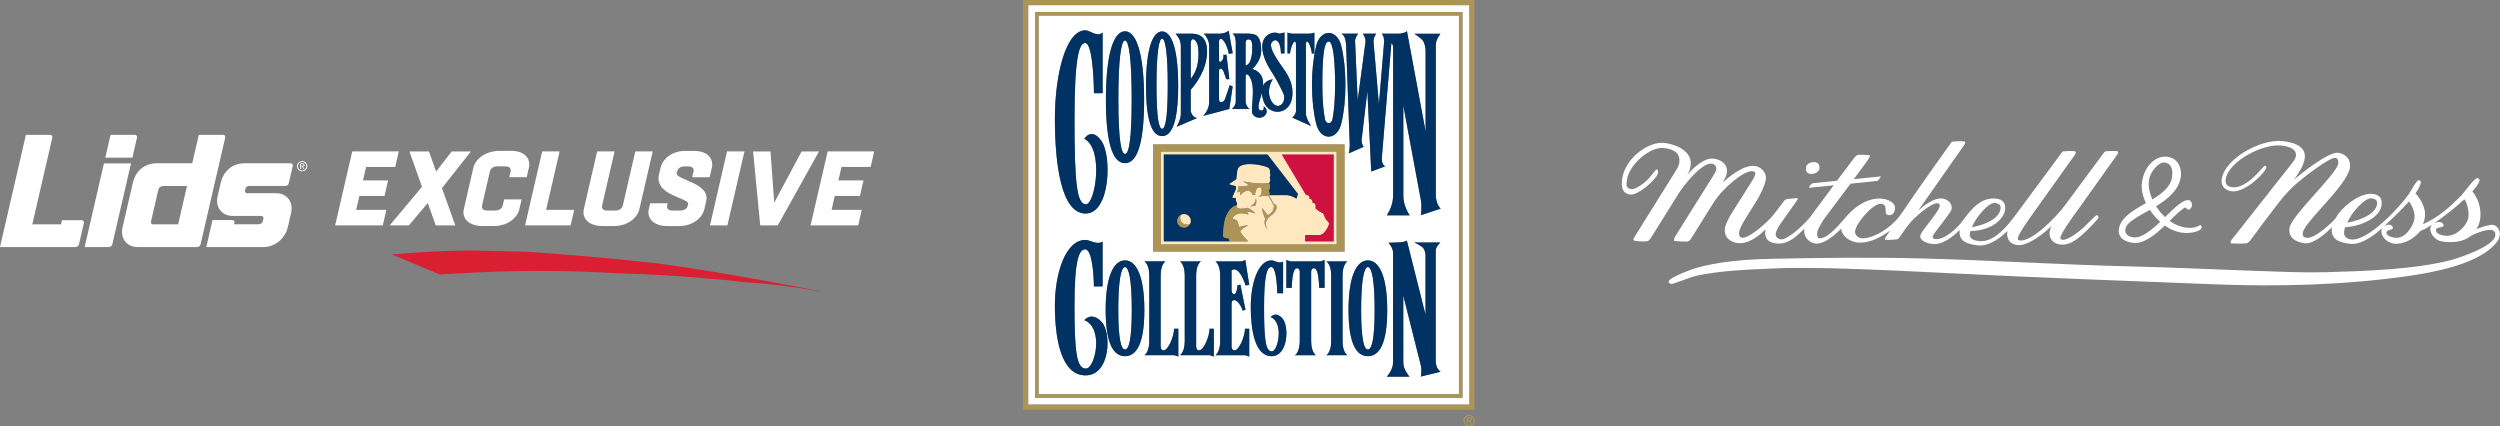<?xml version="1.0" encoding="UTF-8"?>
<svg id="Layer_1" data-name="Layer 1" xmlns="http://www.w3.org/2000/svg" xmlns:xlink="http://www.w3.org/1999/xlink" viewBox="0 0 818.87 139.64"><rect x="0" y="0" width="818.87" height="139.64" fill="#808080" stroke="none"/>
  <defs>
    <style>
      .cls-1 {
        clip-path: url(#clippath);
      }

      .cls-2 {
        fill: none;
      }

      .cls-2, .cls-3, .cls-4, .cls-5, .cls-6, .cls-7, .cls-8 {
        stroke-width: 0px;
      }

      .cls-3 {
        fill: #ab9456;
      }

      .cls-4 {
        fill: #ce1141;
      }

      .cls-5 {
        fill: #da1f32;
      }

      .cls-6 {
        fill: #fff;
      }

      .cls-7 {
        fill: #ffe7bf;
      }

      .cls-8 {
        fill: #003263;
      }
    </style>
    <clipPath id="clippath">
      <rect class="cls-2" x=".05" y="44.17" width="286.3" height="51.3"/>
    </clipPath>
  </defs>
  <g>
    <g>
      <path class="cls-3" d="m335.1,0v134.2h147.85V0h-147.85Zm146.12,132.46h-144.39V1.73h144.39v130.73Z"/>
      <path class="cls-6" d="m368.5,87.48c-1.26,0-2.21,4.28-2.21,14.01s.95,12.98,2.21,12.98,2.21-3.25,2.21-12.98-.95-14.01-2.21-14.01Z"/>
      <path class="cls-6" d="m410.14,14.66c-.06-.9-.23-1.75-1.19-1.75s-.95.84-.95,1.56v6.95c2.03-.28,2.29-4.57,2.14-6.77Z"/>
      <path class="cls-6" d="m380.65,42.18c1.05,0,1.84-3.56,1.84-14.19s-.79-15.31-1.84-15.31-1.84,4.68-1.84,15.31.79,14.19,1.84,14.19Z"/>
      <path class="cls-6" d="m435.22,40.33c.61,0,1.05-.52,1.2-1.14.53-2.53.88-6.7.88-11.41,0-7.71-.62-14.17-2.09-14.17-1.75,0-2.09,6.46-2.09,14.17,0,4.79.34,8.89.89,11.41.18.63.59,1.15,1.2,1.15Z"/>
      <path class="cls-6" d="m392.46,15.66c-.17-1.68-1.06-2.82-1.67-2.82s-.76.72-.76,1.58v11.36c2.95-3.39,2.6-8.43,2.43-10.11Z"/>
      <path class="cls-6" d="m448.05,87.48c-1.26,0-2.21,4.28-2.21,14.01s.95,12.98,2.21,12.98,2.21-3.25,2.21-12.98-.95-14.01-2.21-14.01Z"/>
      <path class="cls-6" d="m340.18,129.12h137.7V5.08h-137.7v124.04Zm57.41-12.31l-1.28-.46h-9.83s1.58-.9,1.58-4.58v-21.57c0-3.68-1.58-4.58-1.58-4.58h6.9s-1.58.9-1.58,4.58v23.14s-.05,1.3.84,1.42c1.61.21,3.55-4.68,3.55-7.08h1.4v9.13Zm-19.93-34.41v-35.08h62.73v35.08h-62.73Zm26.62,13.95c.88,0,1.04-2.87,1.04-2.87l.96-.26,1.68,8.27-.93.26c-.72-2.3-2.22-3.57-2.82-3.46-.6.11-.81.48-.81,1.22v13.84s-.05,1.3.84,1.42c1.61.21,3.55-4.68,3.55-7.08h1.4v9.13l-1.28-.46h-9.83s1.58-.9,1.58-4.58v-21.57c0-3.68-1.58-4.58-1.58-4.58h8.61l1.22-.46,1.28,8.15-1.21.18s-1.98-6.69-4.58-4.98v6.43c0,.87.29,1.4.88,1.4Zm12.21,20.32c-5.48,0-6.8-8.69-6.8-16.21s2.39-15.18,6.78-15.18c1.03,0,2.52,1.23,3.81.39v10.38h-1.92s-.08-8.59-1.95-8.59c-1.29,0-2.36,2.24-2.36,13s.48,14.63,2.54,14.63,4.02-9.47-.37-11.22c0,0,1.59-2.11,3.85.43,2.26,2.54,1.91,12.37-3.57,12.37Zm17.37-22.37h-1.75c-.16-2.38-.26-6.63-1.87-6.42-.9.12-.77,1.42-.77,1.42v22.48c0,3.68,1.58,4.58,1.58,4.58h-6.9s1.58-.9,1.58-4.58v-22.48s.12-1.3-.77-1.42c-1.61-.21-1.71,4.04-1.87,6.42h-1.75v-9.13l1.28.46h9.97l1.28-.46v9.13Zm7.47,22.05h-6.9s1.59-.9,1.59-4.58v-21.57c0-3.68-1.59-4.58-1.59-4.58h6.9s-1.58.9-1.58,4.58v21.57c0,3.68,1.58,4.58,1.58,4.58Zm6.71.32c-3.62,0-6.34-3.78-6.34-15.09s2.72-16.29,6.34-16.29,6.34,4.98,6.34,16.29-2.72,15.09-6.34,15.09Zm17.33,6.68s.44-1.99-.02-3.75l-5.72-22.76v21.92c0,2.45,2.07,4.63,2.07,4.63h-7.48s2.06-2.18,2.06-4.63v-36.03c0-1.64-1.51-3.21-1.51-3.21l3.44-.12c.33,0,1.83-.07,2.59-.6l6.11,24.27v-19.47c0-.87-.34-2.08-1.09-2.69-.75-.61-2.6-1.48-2.6-1.48h8.56s-1.53,1.36-1.53,2.71v36.61s.08,1.92,1.59,3.03l-6.48,1.58Zm-20.55-112.33s-1.05,1.41-.99,2.46l.86,19.36,2.52-18.86c.24-1.64-.87-2.96-.87-2.96h4.43s-1.11,1.32-.87,2.96l1.74,20.14,1.68-20.13c.17-2.13-.76-2.97-.76-2.97h5.67c.33,0,1.83-.1,2.59-.82l6.11,32.83v-26.33c0-1.18-.34-2.82-1.09-3.64-.75-.82-2.6-2-2.6-2h8.56s-1.53,1.84-1.53,3.66v49.52s.09,2.6,1.59,4.1l-6.48,2.14s.44-2.69-.02-5.07l-5.72-30.79v29.64c0,3.31,2.07,6.26,2.07,6.26h-7.48s2.06-2.95,2.06-6.26V15.53c0-1.24-.57-1.34-.57-1.34l-3.11,37.32c-.2,2.49,1.11,2.95,1.11,2.95l-4.6,1.71-1.26-26.34-1.85,15.69c-.24,1.57.67,2.54.67,2.54l-4.92,2.17c.29-.9.33-2.73.33-2.73l-1.17-32.03c-.14-3.73-1-3.88-1.52-4.46h5.4Zm-9.62-.23c1.95,0,3.6,1.85,4.14,4.38.83,3.38,1.34,7.79,1.34,12.61s-.5,9.23-1.34,12.61c-.54,2.53-2.19,4.38-4.14,4.38s-3.61-1.86-4.14-4.4c-.83-3.38-1.34-7.77-1.34-12.58s.5-9.21,1.34-12.58c.53-2.55,2.18-4.41,4.14-4.41Zm-13.51-.12s.85.36,1.71.36h5.39c.86,0,1.71-.36,1.71-.36v6.86h-.84c-.24-2.33-1.19-4.02-1.61-3.94-.22.04-.31.44-.34.88v22.8c.21,1.93,1.74,4.04,1.74,4.04l-6.23-2.8c.89-.66,1.16-1.53,1.25-2.02V14.57c-.02-.48-.1-.94-.34-.99-.42-.08-1.38,1.61-1.62,3.94h-.84v-6.86Zm-13.7.36c1.21,0,2.78.06,3.59.64.8.58,1.53,1.89,1.53,5.04,0,2.52-1.66,4.8-2.95,5.95,1.54.41,3.88,1.66,3.54,5.43.96-1.93,3.22-2.07,3.22-2.07,0,0-1.85,2.53-1.08,5.59.49,1.94,1.74,3.3,3,3.1,1.49-.25,2.25-2.38,1.54-4.02,0,0-1.78-3.9-3.41-6.39-1.39-2.12-2.18-3.6-2.66-4.87-2.8-7.36,1.96-8.7,3.12-8.7s1.6.35,1.6.35l1.71-.4v6.86h-1.16c-.13-4.45-1.92-5.03-2.98-3.66-1.03,1.32.8,4.44,3.59,8.35,1.31,1.84,3.17,4.53,3.17,8.17,0,6.07-4.54,6.24-4.54,6.24-1.43.12-3.91-.45-4.97-3.54-.34-.99-.51-1.84-.56-2.57-.23,1.04-.46,1.72-.66,2.35,0,0-1.01,2.89.18,3.3,1.19.4,1.29-.97,1.02-1.4.63.38,1.08,1.02,1.08,1.73,0,1.15-1.08,2.09-2.42,2.09s-2.42-.93-2.42-2.09c0-1.35.26-3.84.3-5.77.05-2.5-.21-3.89-.8-5.09-.62-1.26-1.03-1.22-1.03-1.22-.39-.12-.51.23-.54.59v8.2c0,1,.56,2.03,1.32,2.53h-5.87c.75-.5,1.32-1.53,1.32-2.53V13.84c0-2.29-1.06-2.82-1.06-2.82h4.3Zm-8.72,0c2.15,0,3.16-.99,3.16-.99l1.31,7.4-1.3.19c-.25-2.02-1.63-4.9-2.54-4.9-.52,0-.64.42-.64.93v5.73c0,.61.07.91.42.87.36-.04,1.18-.82,1-2.29l1.02-.06.94,8.03h-1l-.82-2.31s-.32-1.11-1-1.14c-.62-.03-.57.69-.57,1.47v7.99c0,1.49.28,1.51.79,1.47.35-.03.8-.1,1.16-.94.32-.76,1.57-4.61,1.57-4.61l.96.48-1.09,7.34-8.56,2.26s1.94-1.9,1.94-4.35V14.98c0-2.29-1.75-3.96-1.75-3.96h4.99Zm-9.76,0c1.64,0,5.85-.19,5.85,5.77s-3.8,10.89-5.36,12.6v6.89s.29,2.1,2.09,2.38l-6.71,2.86s1.38-2.29,1.38-4.29V14.98c0-2.29-1.75-3.96-1.75-3.96h4.5Zm-8.89-.74c3.01,0,5.27,5.44,5.27,17.8s-2.26,16.49-5.27,16.49-5.27-4.13-5.27-16.49,2.26-17.8,5.27-17.8Zm-5.78,75.33h6.9s-1.58.9-1.58,4.58v23.14s-.06,1.3.84,1.42c1.61.21,3.55-4.68,3.55-7.08h1.4v9.13l-1.28-.46h-9.83s1.58-.9,1.58-4.58v-21.57c0-3.68-1.58-4.58-1.58-4.58Zm-6.36,31.05c-3.62,0-6.34-3.78-6.34-15.09s2.73-16.29,6.34-16.29,6.34,4.98,6.34,16.29-2.73,15.09-6.34,15.09Zm0-106.43c3.57,0,6.26,6.85,6.26,22.43s-2.69,20.78-6.26,20.78-6.26-5.21-6.26-20.78,2.69-22.43,6.26-22.43Zm-12.96-.32c1.52,0,3.72,2.36,5.63.74v19.86h-2.84s-.11-16.43-2.88-16.43c-1.9,0-3.49,4.29-3.49,24.86s.71,27.97,3.75,27.97,5.93-18.12-.54-21.45c0,0,2.35-4.04,5.69.82,3.33,4.86,2.83,23.65-5.27,23.65s-10.05-16.61-10.05-30.99,3.52-29.03,10.01-29.03Zm0,68.66c1.52,0,3.72,1.74,5.62.55v14.68h-2.84s-.11-12.15-2.88-12.15c-1.9,0-3.49,3.17-3.49,18.38s.7,20.68,3.75,20.68,5.93-13.39-.54-15.86c0,0,2.35-2.99,5.69.6,3.33,3.59,2.82,17.49-5.27,17.49s-10.05-12.28-10.05-22.91,3.53-21.46,10.01-21.46Z"/>
      <path class="cls-6" d="m368.5,50.42c1.25,0,2.18-4.48,2.18-17.88s-.94-19.29-2.18-19.29-2.18,5.9-2.18,19.29.94,17.88,2.18,17.88Z"/>
      <path class="cls-6" d="m336.83,132.46h144.39V1.73h-144.39v130.73Zm2.19-128.54h140v126.35h-140V3.93Z"/>
      <path class="cls-3" d="m479.03,3.93h-140v126.35h140V3.93Zm-1.15,125.19h-137.7V5.08h137.7v124.04Z"/>
      <path class="cls-3" d="m440.39,47.31h-62.73v35.08h62.73v-35.08Zm-2.62,32.67h-57.49v-30.27h57.49v30.27Z"/>
      <path class="cls-7" d="m380.28,79.99h57.49v-30.27h-57.49v30.27Zm30.98-12.68s-.48.28-1.79.26c0,0,1.82-.65,1.88-2.56,0,0,.43.74-.09,2.3Zm25.59-16.67v28.43h-9.31v-2.09c1.81,0,4.88,0,4.88,0,1.24-.12,2.56-2.29,2.93-3.59.15-.48-.57-.84-1.12-1.69-.39-.6-.48-1.72-1.18-1.99-1-.39-2.11-1.42-2.11-1.42,0,0,0-1.27,0-1.24,0-.03-.51-.57-.51-.57l-.51-.09v-.54s-.45-.63-.45-.63l-.51-.09v-.57l-.42-.6-.72-.09-7.92-13.22h16.97Zm-55.65,0h33.99l9.93,12.88-.45,1.57s-1.78-1.24-3.62-1.18h-5.27c-.02.08-.04.15-.05.19l1.53,2.71c.75.12.87.78.87.78,0,0,.43,1.41-2.09,3.24-2.52,1.83-.9,4.39-.9,4.39,0,0-1.5-1.76-.71-3.58-.3-.68-1.08-2.58-1.08-3.55l1.93,2.41c.05-.05.11-.1.17-.15,0,0,2.01-.85,1.79-3.07l-1.75-3.11-2.13-.08c-.77.6-1.17.03-1.17.03.59.3.94-.63.94-.63,0,0,.51-2.11-.43-2.16-.94-.06-1.19.8-1.19.8l-.37,1.08v.63h-.97v-.63l-1.28-.91c-1.76.34-2.62,1.71-2.62,1.71v-1.14l-1.11.06.48-1.14v-.74c1.02.08,2.23.01,3.55-.37l-2.05-1.31s4.5,1.08,8.56.58c0,0,.65-.73.2-1.86,0,0,.43-.72.06-1.51,0,0,.28-1.31-.68-1.76-.97-.46-3.01-.91-4.38-1.02-1.36-.11-5.35-.4-5.63,2.1l-.34,2.79-2.39,1.59s.87.44,2.27.66v1.05l-1.11,2.41s-.21.3.09.39c.15.04.67.04,1.02.04,0,0-.18,1.17.38,1.65l-.03.7c-.07.22-.26,1.16,1.07,1.16,0,0,1.71.09,2.45-.31,0,0,1.59.77,2.56,1.93,0,0-1.25-.63-2.73-.54l.45.85s-2.16-.65-3.24-.31c-1.03.32-1.67.68-2.07,1.62.33.08,1.26.35,1.68.91l.53,1.85c1.82-.56,3.11-.54,3.11-.54-2.59,1.08-2.76,2.08-2.76,2.08.71,1.13,1.7,2.23,2.68,3.17h-27.68v-28.43Z"/>
      <path class="cls-8" d="m402.4,78.03c-1.58.07-1.8-.59-1.81-.84,0,0,.11-2.98.53-4.75,0,0,.87-4.48,4.04-5.24l.03-.7c-.57-.48-.38-1.65-.38-1.65-.36,0-.87,0-1.02-.04-.3-.09-.09-.39-.09-.39l1.11-2.41v-1.05c-1.4-.22-2.27-.66-2.27-.66l2.39-1.59.34-2.79c.28-2.5,4.27-2.22,5.63-2.1,1.37.11,3.41.57,4.38,1.02.97.46.68,1.76.68,1.76.37.78-.06,1.51-.06,1.51.46,1.14-.2,1.86-.2,1.86.74,1.32-.14,2.49-.14,2.49.33.47.29,1.1.22,1.45h5.27c1.84-.06,3.62,1.17,3.62,1.17l.45-1.57-9.93-12.88h-33.99v28.43h21.63l-.43-1.04Zm-12.62-4.69c-.03.05-.06.1-.09.14-.02.03-.04.07-.06.1-.07.1-.14.19-.22.27-.03.03-.06.06-.09.08-.06.06-.13.12-.21.17-.03.02-.06.05-.09.07-.1.07-.21.13-.32.18-.02,0-.05.02-.07.03-.1.04-.2.07-.3.1-.03,0-.07.02-.1.02-.13.02-.26.04-.4.04-1.21,0-2.2-.98-2.2-2.2,0-.14.02-.27.04-.4,0-.04.01-.07.02-.11.02-.1.06-.2.09-.3,0-.02.02-.05.03-.07.05-.11.11-.22.18-.32.02-.03.04-.06.06-.09.05-.07.11-.14.18-.21.03-.03.05-.06.08-.09.09-.08.18-.16.27-.23.03-.02.06-.04.09-.05.05-.03.1-.07.15-.09,0,0,0,0,0,.01.3-.16.64-.26,1.01-.26,1.21,0,2.2.98,2.2,2.2,0,.37-.1.71-.26,1.01,0,0,0,0,.01,0Z"/>
      <path class="cls-7" d="m389.11,74.11s-.06.05-.09.07c.03-.02.06-.04.09-.07Z"/>
      <path class="cls-7" d="m389.4,73.85s-.06.06-.09.08c.03-.03.06-.05.09-.08Z"/>
      <path class="cls-7" d="m389.69,73.49s-.04.07-.06.1c.02-.03.04-.06.06-.1Z"/>
      <path class="cls-7" d="m387.82,70.14c-.37,0-.71.1-1.01.26-.15.3-.24.64-.24,1,0,1.21.98,2.2,2.2,2.2.36,0,.69-.09.99-.24.16-.3.26-.65.26-1.01,0-1.21-.99-2.2-2.2-2.2Z"/>
      <path class="cls-7" d="m386.57,70.53s.06-.04.09-.05c-.03.02-.06.03-.09.05Z"/>
      <path class="cls-7" d="m388.69,74.35s-.05.02-.07.03c.02,0,.05-.02.07-.03Z"/>
      <path class="cls-7" d="m385.78,71.54s.02-.05.03-.07c-.01.02-.02.05-.03.07Z"/>
      <path class="cls-7" d="m385.98,71.14s.04-.06.06-.09c-.02.03-.04.06-.06.09Z"/>
      <path class="cls-7" d="m386.22,70.84s.05-.06.08-.09c-.03.03-.05.06-.08.09Z"/>
      <path class="cls-7" d="m385.66,71.94s.01-.07.02-.11c0,.04-.02.07-.02.11Z"/>
      <path class="cls-7" d="m388.32,74.47s-.07.02-.1.02c.04,0,.07-.01.1-.02Z"/>
      <path class="cls-3" d="m386.57,71.39c0-.36.09-.7.24-1,0,0,0,0,0-.01-.05.03-.1.06-.15.09-.03.02-.06.03-.09.05-.1.07-.19.14-.27.23-.03.03-.05.06-.08.09-.06.07-.12.14-.18.21-.02.03-.04.06-.06.09-.07.1-.13.21-.18.32-.01.02-.02.05-.03.07-.04.1-.07.2-.09.3,0,.04-.02.07-.02.11-.02.13-.04.26-.04.4,0,1.22.99,2.2,2.2,2.2.14,0,.27-.02.4-.04.04,0,.07-.01.1-.02.1-.02.21-.06.3-.1.02,0,.05-.02.07-.03.11-.05.22-.11.32-.18.03-.02.06-.04.09-.07.07-.05.14-.11.21-.17.03-.03.06-.06.09-.08.08-.08.16-.17.22-.27.02-.03.04-.07.06-.1.03-.05.06-.09.09-.14,0,0,0,0-.01,0-.3.15-.64.24-.99.24-1.22,0-2.2-.98-2.2-2.2Z"/>
      <path class="cls-3" d="m409.47,67.56c1.31.03,1.79-.26,1.79-.26.51-1.56.09-2.3.09-2.3-.06,1.91-1.88,2.56-1.88,2.56Z"/>
      <path class="cls-3" d="m415.56,62.47s.88-1.17.14-2.49c-4.06.5-8.56-.58-8.56-.58l2.05,1.31c-1.32.38-2.53.44-3.55.37v.74l-.48,1.14,1.11-.06v1.14s.85-1.36,2.62-1.71l1.28.91v.63h.97v-.63l.37-1.08s.26-.85,1.19-.8c.94.06.43,2.16.43,2.16,0,0-.35.92-.94.63,0,0,.4.57,1.17-.03l2.13.08,1.75,3.11c.21,2.22-1.79,3.07-1.79,3.07-.06.05-.11.1-.17.15l-1.93-2.41c0,.97.79,2.87,1.08,3.55-.8,1.82.71,3.58.71,3.58,0,0-1.62-2.56.9-4.39,2.52-1.83,2.09-3.24,2.09-3.24,0,0-.12-.66-.87-.78l-1.53-2.71s.04-.11.05-.19c.08-.35.11-.98-.22-1.45Z"/>
      <path class="cls-3" d="m401.12,72.44c-.43,1.76-.53,4.75-.53,4.75,0,.25.23.91,1.81.84l.43,1.04h6.05c-.97-.93-1.97-2.03-2.68-3.17,0,0,.17-1,2.76-2.08,0,0-1.29-.02-3.11.54l-.53-1.85c-.42-.56-1.35-.83-1.68-.91.4-.94,1.04-1.29,2.07-1.62,1.08-.34,3.24.31,3.24.31l-.45-.85c1.48-.09,2.73.54,2.73.54-.97-1.17-2.56-1.93-2.56-1.93-.74.4-2.45.31-2.45.31-1.33,0-1.13-.93-1.07-1.16-3.17.76-4.04,5.24-4.04,5.24Z"/>
      <path class="cls-4" d="m428.52,63.95l.42.6v.57l.51.09.45.63v.54s.51.09.51.09c0,0,.51.54.51.57,0-.03,0,1.24,0,1.24,0,0,1.12,1.03,2.11,1.42.69.27.78,1.39,1.18,1.99.54.85,1.27,1.21,1.12,1.69-.36,1.3-1.69,3.47-2.93,3.59,0,0-3.08,0-4.89,0v2.09h9.31v-28.43h-16.97l7.92,13.22.72.09Z"/>
      <path class="cls-8" d="m368.5,53.45c3.57,0,6.26-5.21,6.26-20.78s-2.69-22.43-6.26-22.43-6.26,6.85-6.26,22.43,2.69,20.78,6.26,20.78Zm0-40.19c1.25,0,2.18,5.9,2.18,19.29s-.94,17.88-2.18,17.88-2.18-4.48-2.18-17.88.94-19.29,2.18-19.29Z"/>
      <path class="cls-8" d="m380.65,44.58c3.01,0,5.27-4.13,5.27-16.49s-2.26-17.8-5.27-17.8-5.27,5.44-5.27,17.8,2.26,16.49,5.27,16.49Zm0-31.9c1.05,0,1.84,4.68,1.84,15.31s-.79,14.19-1.84,14.19-1.84-3.56-1.84-14.19.79-15.31,1.84-15.31Z"/>
      <path class="cls-8" d="m424.17,13.58c.24.05.32.51.34.99v21.91c-.08.49-.35,1.36-1.25,2.02l6.23,2.8s-1.54-2.1-1.74-4.04V14.46c.03-.44.12-.84.34-.88.42-.08,1.37,1.61,1.61,3.94h.84v-6.86s-.85.36-1.71.36h-5.39c-.86,0-1.71-.36-1.71-.36v6.86h.84c.24-2.33,1.19-4.02,1.62-3.94Z"/>
      <path class="cls-8" d="m440.95,15.48l1.17,32.03s-.04,1.82-.33,2.73l4.92-2.17s-.91-.97-.67-2.54l1.85-15.69,1.26,26.34,4.6-1.71s-1.31-.47-1.11-2.95l3.11-37.32s.57.1.57,1.34v48.73c0,3.31-2.06,6.26-2.06,6.26h7.48s-2.07-2.95-2.07-6.26v-29.64s5.72,30.79,5.72,30.79c.45,2.38.02,5.07.02,5.07l6.48-2.14c-1.5-1.5-1.59-4.1-1.59-4.1V14.72c0-1.82,1.53-3.66,1.53-3.66h-8.56s1.85,1.18,2.6,2c.75.82,1.09,2.46,1.09,3.64v26.33l-6.11-32.83c-.76.71-2.26.82-2.59.82h-5.67s.93.84.76,2.97l-1.68,20.13-1.74-20.14c-.23-1.64.87-2.96.87-2.96h-4.43s1.11,1.32.87,2.96l-2.52,18.86-.86-19.36c-.05-1.05.99-2.46.99-2.46h-5.4c.51.59,1.38.73,1.52,4.46Z"/>
      <path class="cls-8" d="m396.06,33.6c0,2.44-1.94,4.35-1.94,4.35l8.56-2.26,1.09-7.34-.96-.48s-1.24,3.85-1.57,4.61c-.36.84-.81.91-1.16.94-.51.04-.79.02-.79-1.47v-7.99c0-.79-.06-1.5.57-1.47.68.03,1,1.14,1,1.14l.82,2.31h1l-.94-8.03-1.02.06c.18,1.46-.64,2.25-1,2.29-.36.04-.42-.27-.42-.87v-5.73c0-.51.12-.93.64-.93.91,0,2.28,2.88,2.54,4.9l1.3-.19-1.31-7.4s-1.01.99-3.16.99h-4.99s1.75,1.68,1.75,3.96v18.62Z"/>
      <path class="cls-8" d="m386.79,37.24c0,2-1.38,4.29-1.38,4.29l6.71-2.86c-1.81-.29-2.09-2.38-2.09-2.38v-6.89c1.55-1.71,5.36-6.52,5.36-12.6s-4.21-5.77-5.85-5.77h-4.5s1.75,1.68,1.75,3.96v22.25Zm3.24-22.82c0-.86.16-1.58.76-1.58s1.5,1.15,1.67,2.82c.17,1.68.52,6.72-2.43,10.11v-11.36Z"/>
      <path class="cls-8" d="m404.77,13.84v19.32c0,1-.57,2.03-1.32,2.53h5.87c-.75-.5-1.32-1.53-1.32-2.53v-8.2c.03-.35.15-.71.54-.59,0,0,.42-.03,1.03,1.22.59,1.2.85,2.59.8,5.09-.04,1.94-.3,4.42-.3,5.77,0,1.15,1.08,2.09,2.42,2.09s2.42-.93,2.42-2.09c0-.71-.45-1.35-1.08-1.73.26.43.17,1.81-1.02,1.4-1.19-.4-.18-3.3-.18-3.3.21-.63.44-1.3.66-2.35.05.73.22,1.58.56,2.57,1.06,3.09,3.54,3.66,4.97,3.54,0,0,4.54-.17,4.54-6.24,0-3.64-1.87-6.33-3.17-8.17-2.79-3.91-4.62-7.03-3.59-8.35,1.06-1.37,2.85-.8,2.98,3.66h1.16v-6.86l-1.71.4s-.46-.35-1.6-.35-5.92,1.34-3.12,8.7c.48,1.28,1.27,2.75,2.66,4.87,1.63,2.49,3.41,6.39,3.41,6.39.71,1.64-.05,3.77-1.54,4.02-1.26.21-2.51-1.15-3-3.1-.78-3.06,1.08-5.59,1.08-5.59,0,0-2.26.14-3.22,2.07.34-3.77-2-5.02-3.54-5.43,1.29-1.15,2.95-3.43,2.95-5.95,0-3.14-.72-4.45-1.53-5.04-.81-.58-2.38-.64-3.59-.64h-4.3s1.06.54,1.06,2.82Zm3.23.63c0-.72,0-1.56.95-1.56s1.12.85,1.19,1.75c.15,2.2-.11,6.48-2.14,6.77v-6.95Z"/>
      <path class="cls-8" d="m355.59,69.94c8.09,0,8.6-18.79,5.27-23.65-3.33-4.86-5.69-.82-5.69-.82,6.48,3.33,3.59,21.45.54,21.45s-3.75-7.4-3.75-27.97,1.59-24.86,3.49-24.86c2.77,0,2.88,16.43,2.88,16.43h2.84V10.66c-1.91,1.62-4.1-.74-5.63-.74-6.48,0-10.01,14.65-10.01,29.03s1.95,30.99,10.05,30.99Z"/>
      <path class="cls-8" d="m431.08,40.36c.53,2.55,2.18,4.4,4.14,4.4s3.6-1.85,4.14-4.38c.83-3.38,1.34-7.79,1.34-12.61s-.5-9.23-1.34-12.61c-.54-2.53-2.19-4.38-4.14-4.38s-3.61,1.86-4.14,4.41c-.83,3.37-1.34,7.77-1.34,12.58s.5,9.21,1.34,12.58Zm4.14-26.76c1.47,0,2.09,6.46,2.09,14.17,0,4.71-.35,8.88-.88,11.41-.16.62-.6,1.14-1.2,1.14s-1.02-.52-1.2-1.15c-.55-2.52-.89-6.62-.89-11.41,0-7.71.34-14.17,2.09-14.17Z"/>
      <path class="cls-8" d="m470.27,118.74v-36.61c0-1.35,1.53-2.71,1.53-2.71h-8.56s1.85.87,2.6,1.48c.75.61,1.09,1.82,1.09,2.69v19.47l-6.11-24.27c-.76.53-2.26.6-2.59.6l-3.44.12s1.51,1.57,1.51,3.21v36.03c0,2.45-2.06,4.63-2.06,4.63h7.48s-2.07-2.18-2.07-4.63v-21.92s5.72,22.76,5.72,22.76c.45,1.76.02,3.75.02,3.75l6.48-1.58c-1.5-1.11-1.59-3.03-1.59-3.03Z"/>
      <path class="cls-8" d="m355.58,122.96c8.1,0,8.6-13.89,5.27-17.49-3.33-3.59-5.69-.6-5.69-.6,6.48,2.46,3.59,15.86.54,15.86s-3.75-5.47-3.75-20.68,1.59-18.38,3.49-18.38c2.77,0,2.88,12.15,2.88,12.15h2.84v-14.68c-1.9,1.2-4.1-.55-5.62-.55-6.48,0-10.01,10.83-10.01,21.46s1.95,22.91,10.05,22.91Z"/>
      <path class="cls-8" d="m416.21,103.87c4.38,1.74,2.43,11.22.37,11.22s-2.54-3.87-2.54-14.63,1.08-13,2.36-13c1.87,0,1.95,8.59,1.95,8.59h1.92v-10.38c-1.29.85-2.78-.39-3.81-.39-4.39,0-6.78,7.66-6.78,15.18s1.32,16.21,6.8,16.21,5.83-9.83,3.57-12.37c-2.26-2.54-3.85-.43-3.85-.43Z"/>
      <path class="cls-8" d="m368.5,85.28c-3.62,0-6.34,4.98-6.34,16.29s2.73,15.09,6.34,15.09,6.34-3.78,6.34-15.09-2.73-16.29-6.34-16.29Zm0,29.19c-1.26,0-2.21-3.25-2.21-12.98s.95-14.01,2.21-14.01,2.21,4.28,2.21,14.01-.95,12.98-2.21,12.98Z"/>
      <path class="cls-8" d="m448.05,85.28c-3.62,0-6.34,4.98-6.34,16.29s2.72,15.09,6.34,15.09,6.34-3.78,6.34-15.09-2.72-16.29-6.34-16.29Zm0,29.19c-1.26,0-2.21-3.25-2.21-12.98s.95-14.01,2.21-14.01,2.21,4.28,2.21,14.01-.95,12.98-2.21,12.98Z"/>
      <path class="cls-8" d="m441.34,85.62h-6.9s1.59.9,1.59,4.58v21.57c0,3.68-1.59,4.58-1.59,4.58h6.9s-1.58-.9-1.58-4.58v-21.57c0-3.68,1.58-4.58,1.58-4.58Z"/>
      <path class="cls-8" d="m374.86,116.34h9.83l1.28.46v-9.13h-1.4c0,2.41-1.94,7.29-3.55,7.08-.9-.12-.84-1.42-.84-1.42v-23.14c0-3.68,1.58-4.58,1.58-4.58h-6.9s1.58.9,1.58,4.58v21.57c0,3.68-1.58,4.58-1.58,4.58Z"/>
      <path class="cls-8" d="m392.64,114.76c-.9-.12-.84-1.42-.84-1.42v-23.14c0-3.68,1.58-4.58,1.58-4.58h-6.9s1.58.9,1.58,4.58v21.57c0,3.68-1.58,4.58-1.58,4.58h9.83l1.28.46v-9.13h-1.4c0,2.41-1.94,7.29-3.55,7.08Z"/>
      <path class="cls-8" d="m422.62,85.62l-1.28-.46v9.13h1.75c.16-2.38.26-6.63,1.87-6.42.9.12.77,1.42.77,1.42v22.48c0,3.68-1.58,4.58-1.58,4.58h6.9s-1.58-.9-1.58-4.58v-22.48s-.12-1.3.77-1.42c1.61-.21,1.71,4.04,1.87,6.42h1.75v-9.13l-1.28.46h-9.97Z"/>
      <path class="cls-8" d="m407.98,93.49l1.21-.18-1.28-8.15-1.22.46h-8.61s1.58.9,1.58,4.58v21.57c0,3.68-1.58,4.58-1.58,4.58h9.83l1.28.46v-9.13h-1.4c0,2.41-1.94,7.29-3.55,7.08-.9-.12-.84-1.42-.84-1.42v-13.84c0-.73.21-1.1.81-1.22.6-.11,2.1,1.15,2.82,3.46l.93-.26-1.68-8.27-.96.26s-.16,2.87-1.04,2.87c-.6,0-.88-.53-.88-1.4v-6.43c2.61-1.71,4.58,4.98,4.58,4.98Z"/>
    </g>
    <path class="cls-3" d="m481.23,136.22c.82,0,1.49.64,1.49,1.5s-.67,1.5-1.49,1.5-1.49-.65-1.49-1.5.66-1.5,1.49-1.5Zm0,3.42c1.06,0,1.9-.85,1.9-1.92s-.84-1.92-1.9-1.92-1.9.85-1.9,1.92.84,1.92,1.9,1.92Zm.4-1.72c.35-.02.54-.22.54-.59,0-.53-.32-.61-.77-.61h-.97v1.99h.42v-.79h.35l.46.79h.46l-.48-.79Zm-.78-.36v-.48h.46c.19,0,.46,0,.46.22s-.13.27-.36.27h-.56Z"/>
  </g>
  <g>
    <path class="cls-6" d="m49.45,72.58l2.35-10.17c.29-1.25.92-1.49,2.18-1.49h7.27l-2.9,12.57h-8.2c-.5,0-.81-.4-.69-.9h0Zm23.63-28.41h-7.96l-2.15,9.31h-11.57c-4.42,0-7.07,2.87-7.89,6.41l-3.38,14.62c-.81,3.54,1.4,6.41,4.94,6.41h19.52c.5,0,1-.4,1.11-.9l8.07-34.95c.12-.5-.2-.9-.7-.9h0Z"/>
    <g class="cls-1">
      <path class="cls-6" d="m67.59,80.92h18.77c3.69,0,7.08-2.87,7.89-6.42l1.1-4.8c.82-3.54-1.4-6.42-4.94-6.42h-9.46c-.5,0-.81-.4-.7-.9l.13-.57c.12-.5.61-.9,1.11-.9h11.98c.5,0,1-.4,1.11-.9l1.3-5.63c.12-.5-.2-.9-.7-.9h-14.99c-4.42,0-7.09,2.88-7.9,6.42l-1.02,4.4c-.82,3.55,1.4,6.42,4.95,6.42h9.35c.5,0,.81.4.7.9l-.22.94c-.12.5-.61.9-1.46.9h-7.91l.11-.47c.12-.5-.2-.9-.7-.9h-6.49l-2.03,8.81h0Z"/>
      <path class="cls-6" d="m20.31,72.11l-.32,1.37h-9.41l6.56-28.41c.12-.5-.2-.9-.7-.9h-7.96L0,80.92h24.76c.5,0,1-.41,1.11-.9l1.61-7c.12-.5-.2-.9-.7-.9h-6.49Z"/>
    </g>
    <path class="cls-6" d="m42.92,53.52h-8.87l-6.33,27.4h7.96c.5,0,1-.4,1.11-.9l6.12-26.5h0Z"/>
    <path class="cls-6" d="m36.21,44.17l-1.72,7.47h8.87l1.52-6.56c.12-.5-.2-.9-.7-.9h-7.96Z"/>
    <path class="cls-6" d="m98.97,54.33c.25,0,.47-.02.47-.31,0-.24-.22-.28-.42-.28h-.4v.6h.35Zm-.35,1.09h-.29v-1.93h.74c.46,0,.68.17.68.55,0,.35-.22.5-.5.53l.55.85h-.33l-.51-.84h-.34v.84h0Zm.35.43c.76,0,1.36-.59,1.36-1.4s-.6-1.39-1.36-1.39-1.37.6-1.37,1.39.6,1.4,1.37,1.4h0Zm-1.7-1.4c0-.96.78-1.67,1.7-1.67s1.69.71,1.69,1.67-.78,1.68-1.69,1.68-1.7-.71-1.7-1.68h0Z"/>
    <path class="cls-5" d="m215.32,86.27c-4.16-.45-8.33-.91-12.5-1.32-9.91-.98-19.82-1.76-29.75-2.47-6.22-.16-12.44-.31-18.68-.44-8.7.07-17.4.5-26.08,1.32,5.26,2.18,10.52,4.36,15.77,6.54.04,0,.08,0,.12,0,1.77-.1,3.54-.22,5.31-.29,17.87-1.14,35.77-1.15,53.6-.06,9.43.25,18.91.78,28.36,1.66,4.18.3,8.35.71,12.51,1.23,8.13.47,16.26,1.52,24.29,2.97.22.02.43.04.64.06-17.66-3.49-35.56-6.76-53.59-9.19h0Z"/>
    <polygon class="cls-6" points="125.38 73.83 109.78 73.83 115.38 49.58 130.63 49.58 129.46 54.67 119.91 54.67 118.89 59.1 127.12 59.1 125.95 64.18 117.72 64.18 116.66 68.74 126.56 68.74 125.38 73.83 125.38 73.83"/>
    <polygon class="cls-6" points="154.24 49.62 144.76 61.62 149.14 73.83 142.74 73.83 140.11 66.5 133.92 73.83 127.63 73.83 138.22 61.2 134.12 49.62 140.51 49.62 142.84 56.19 147.95 49.62 154.24 49.62 154.24 49.62"/>
    <path class="cls-6" d="m170.85,65.32l-.73,3.18c-.65,2.84-3.8,5.53-8.37,5.53h-3.67c-4.77,0-6.81-2.7-6.16-5.53l3.13-13.56c.65-2.84,3.94-5.53,8.71-5.53h3.67c4.56,0,6.47,2.7,5.81,5.53l-.72,3.11h-5.71l.42-1.83c.29-1.24-.53-1.73-1.68-1.73h-2.63c-1.14,0-2.19.48-2.47,1.73l-2.54,11c-.29,1.25.53,1.73,1.68,1.73h2.63c1.14,0,2.19-.48,2.47-1.73l.44-1.9h5.71Z"/>
    <polygon class="cls-6" points="186.9 73.83 171.99 73.83 177.59 49.58 183.3 49.58 178.87 68.74 188.07 68.74 186.9 73.83 186.9 73.83"/>
    <path class="cls-6" d="m201.06,74.04h-3.67c-4.77,0-6.81-2.7-6.16-5.53l4.37-18.92h5.71l-4.07,17.64c-.29,1.25.53,1.73,1.68,1.73h2.63c1.14,0,2.19-.48,2.47-1.73l4.07-17.64h5.71l-4.37,18.92c-.65,2.84-3.8,5.53-8.37,5.53h0Z"/>
    <path class="cls-6" d="m218.69,66.57l-.15.66c-.29,1.25.53,1.73,1.68,1.73h2.63c1.14,0,2.19-.48,2.47-1.73l.09-.38c.48-2.08-11.16-2.73-9.56-9.68l.51-2.21c.65-2.84,3.66-5.53,8.02-5.53h2.97c4.57,0,6.47,2.7,5.81,5.53l-.72,3.11h-5.71l.42-1.83c.29-1.24-.53-1.73-1.68-1.73h-1.24c-1.14,0-2.19.48-2.47,1.73l-.1.42c-.53,2.32,11.07,3.11,9.66,9.23l-.61,2.63c-.65,2.84-3.8,5.53-8.37,5.53h-3.67c-4.77,0-6.81-2.7-6.16-5.53l.45-1.94h5.71Z"/>
    <polygon class="cls-6" points="232.55 73.83 238.14 49.58 243.85 49.58 238.25 73.83 232.55 73.83 232.55 73.83"/>
    <polygon class="cls-6" points="249.01 73.83 246.68 49.62 252.38 49.62 253.59 66.39 262.55 49.62 268.26 49.62 254.75 73.83 249.01 73.83 249.01 73.83"/>
    <polygon class="cls-6" points="281.1 73.83 265.5 73.83 271.1 49.58 286.35 49.58 285.18 54.67 275.63 54.67 274.61 59.1 282.84 59.1 281.67 64.18 273.43 64.18 272.38 68.74 282.27 68.74 281.1 73.83 281.1 73.83"/>
  </g>
  <g>
    <path class="cls-6" d="m816.56,73.65c-.94-.13-3.84.72-5.37,1.37.64-1.05,1.05-2.22,1.2-3.43.39-3.2-.54-6.43-2.58-8.93.78-.86,2.21-2.47,2.36-3.61.06-.44-.32-.67-.7-.73-.93-.13-4.47,4.95-5.58,6.05-3.86,3.79-7.25,6.82-12.24,9.07.33-.79.54-1.62.63-2.47.37-2.67-1.33-5.75-3.1-7.67.78-1.1,1.58-2.25,1.77-3.62.06-.41-.37-.62-.7-.67-.67-.09-2.76,3.88-3.21,4.52-2.82,4.11-13.5,15.65-18.99,14.89-1.59-.23-2.46-1.05-2.23-2.69.07-.45.18-.89.35-1.31,4.37-.21,11.31-2.69,11.92-7.24.26-1.85-.49-3.33-2.75-3.65-4.02-.56-9.2,3.49-11.51,6.64-.36.5-.6,1.09-1.01,1.55-1.43,1.62-6.71,6.52-9.29,6.17-1.07-.15-1.4-.59-1.26-1.62.52-3.7,14.64-15.51,15.46-21.45.36-2.6-1.42-4.44-3.85-4.77-3.18-.44-12.38,6.99-14.48,8.79,1.06-1.53,3.13-4.27,3.5-6.93.48-3.44-2.37-5.05-6.84-5.67-7.12-.99-19.38,5.54-20.36,12.53-.33,2.36,1.36,3.61,3.25,3.87,4.48.62,11.19-6.26,11.39-7.75.06-.41-.21-.59-.55-.63s-5.75,7.73-10.65,7.05c-1.33-.18-2.36-.74-2.1-2.61.82-5.84,12.3-11.84,18.38-11,2.06.28,4.96.88,4.59,3.53-.1.72-.96,1.87-1.44,2.47l-19.59,24.83c-.22.2-.35.48-.36.78-.05.34.3.41.5.41,1.52.11,3.04.11,4.56,0,.61-.05,1.13-.62,1.5-1.11,0,0,7.97-10.84,10.77-14.15,1.24-1.46,2.57-2.83,4-4.11,1.61-1.46,10.97-8.92,13.01-8.63.9.12,1.03,1.19.93,1.89-.47,3.38-15.42,17.08-15.97,21.07-.46,3.29,2.13,4.6,4.95,4.99,2.94.41,7.03-3.32,8.95-5.22-.59,4.16,2.71,4.98,5.79,5.39,3.67.51,7.95-2.63,10.72-5.21-.16.19-.26.41-.3.65-.3,2.15,1.89,4.21,3.89,4.49,3.46.48,6.81-1.64,8.97-4.19,1.26-.38,2.78-1.39,3.87-2.13-.38.28-.63.71-.69,1.18-.29,2.12,1.87,4.21,3.85,4.48,2.61.36,5.37.31,7.79-.82.7-.33,1.23-.82,1.89-1.17,1.42-.79,4.79-2.01,6.39-1.79,1.18.16,1.46.92,1.32,1.94-.46,3.29-11.24,7.04-14.39,7.88-11.66,3.11-28.59,3.67-40.83,4-7.63.21-15.26-.15-22.89-.41-13.66-.46-27.32-1.15-40.98-1.47-23.02-.54-46.17-2.06-69.34-2.63-16.47-.41-32.84-.21-49.26.15-7.67.17-17.02.88-24.42,3.1-1.09.33-8.46,2.98-8.63,4.31-.07.53.53.78.95.82.41.05,6.77-2.42,8.06-2.69,8.15-1.74,17.14-2.03,25.44-2.4,8.19-.36,16.36-.15,24.56.11,11.18.35,22.42.91,33.57,1.47,28.66,1.44,57.38,2.5,86.06,3.61,21.12.82,42.57.29,63.52-2.7,8.08-1.14,21.86-3.7,27.93-9.82.9-.91,1.93-1.97,2.15-3.59.22-1.85-1.11-3.23-2.29-3.39Zm-39.74-8.69c1.31.18,1.94.76,1.78,1.87-.39,2.84-4.15,5-9.74,6.13,1.15-3.16,5.8-8.3,7.95-8Zm14.04,6.6c-.33,2.43-3.03,6.78-6.38,6.31-1.72-.24-2.91-.9-2.79-1.8.12-.9,1.99-.64,2.09-1.33.07-.49-.41-1.04-1.11-1.14-.66-.04-1.31.16-1.84.56,2.82-2.66,5.73-5.29,8.26-8.22,1,1.47,2.04,3.65,1.76,5.62h0Zm17.68-.44c-.35,2.56-3.99,6.61-7.75,6.09-1.89-.26-3.11-1.09-2.88-2.01.23-.91,2.27-.54,2.47-1.23.13-.49-.34-1.09-1.1-1.23-.73-.08-1.46.08-2.09.46,3.52-2.41,6.87-5.06,10.03-7.93,1.09,1.46,1.52,4.29,1.3,5.85h.01Z"/>
    <path class="cls-6" d="m593.05,56.97c1.21.17,2.76-.73,2.88-1.64.15-1.1-.18-2.06-1.49-2.23-1.21-.17-2.75.62-2.88,1.62-.17,1.23.18,2.07,1.49,2.25Z"/>
    <path class="cls-6" d="m680,69.57l13.25-18.58c.27-.32.46-.7.56-1.1,0-.35-.38-.37-.57-.41-1.21-.07-2.42-.04-3.62.09-.34.14-.48.44-.68.71l-12.62,17.03c-2.88,3.9-10.85,11.98-14.77,11.44-.44-.06-.7-.22-.63-.72.21-1.5,4.18-6.99,5.11-8.27l13.37-18.75c.27-.32.46-.7.56-1.1,0-.35-.37-.37-.57-.41-1.21-.07-2.42-.04-3.62.08-.34.14-.48.44-.68.71l-12.75,17.22c-3.25,4.39-8.42,12.25-14.26,11.44-1.39-.19-3.13-.63-2.88-2.41.04-.29.12-.58.23-.85,3.8-.09,7.89-1.27,10.23-4.46.53-.67.9-1.46,1.08-2.29.29-2.12-.47-3.54-2.72-3.86-5.04-.7-8.46,3.49-11.16,7.23-1.74,2.41-5.99,6.42-9.15,5.99-.45-.08-.75-.5-.67-.94.1-.69,6.04-7.72,6.2-8.87.28-1.99-1.31-3.22-3.05-3.46-2.63-.37-6.05,2.31-7.88,3.92l14.84-21.14c.26-.32.46-.7.56-1.11,0-.35-.38-.37-.57-.41-1.21-.07-2.42-.04-3.62.09-.34.14-.49.41-.68.7,0,0-10.38,14.44-15.9,22.67-3.84,5.75-10.53,8.67-13.25,8.29-1.16-.16-2.24-1.16-2.06-2.4.41-2.81,6.08-9.24,8.57-8.9,2.49.35.57,3.47,2.24,3.7,1.28.18,2.06-.49,2.25-2.01.29-2.08-2.2-3.05-3.85-3.29-4.64-.65-9.12,2.29-12.06,5.75-3.12,3.65-6.51,7.49-9.04,7.13-.62-.09-.56-1.58-.51-1.97.16-1.11,1.86-3.85,2.57-4.79l8.32-11.08,8.87-.94.26-.25.7-.92.07-.3-8.81.92,4.35-5.94c.36-.48.66-.99.91-1.53.03-.19,0-.36-.21-.39-1.16-.16-2.47-.1-3.65-.15-.23,0-.9.54-1.29,1.06l-5.64,7.47-7.99.82c-.45.28-.82.67-1.08,1.13l-.02.36,8.03-.82c-2.12,2.89-7.74,10.43-7.74,10.43-1.23,1.69-7.29,7.6-9.61,7.28-.89-.12-1.79-.86-1.64-1.85.18-1.35,1.47-3.22,2.56-4.67l3.7-5.26c.35-.44.67-.91.96-1.39.04-.26-.08-.28-.3-.3-.92-.13-1.96.27-2.88.19-.52.03-1.01.29-1.31.71l-3.61,4.7c-1.17,1.53-7.65,7.66-10.12,7.32-1.04-.14-1.08-1.16-.97-1.96.09-.64.82-2.3,1.84-3.94l4-6.41c1.01-1.62,2.58-4.77,2.88-6.79.36-2.57-1.98-4.19-3.47-4.39-3.79-.52-8.75,3.65-10.66,5.47.56-1.02,1.21-2.09,1.37-3.27.39-2.77-1.82-4.25-4.3-4.62-3.11-.41-6.96,3.21-8.63,5.34.62-1.23.88-1.71,1.07-3.1.62-4.57-4.61-6.82-8.31-7.35-5.52-.76-13.2,5.08-14.12,11.73-.36,2.61,0,4.8,2.6,5.16,2.6.36,8.85-5.09,9.14-7.13.05-.38.05-1.05-.38-1.11-.31-.04-1.38,1.44-2.5,2.81-.92,1.12-4.25,3.86-5.87,3.64-1.94-.27-1.62-1.53-1.4-3.15.66-4.76,7.5-10.95,12.27-10.29,3.55.51,5.27,1.87,4.83,5.03-.1.72-.85,1.99-1.6,3.19l-13.06,20.91c-.17.24-.29.5-.36.79-.08.52,1.19.55,1.59.59.9.08,1.8.1,2.69.04.79,0,1.33-.9,1.76-1.59l8.74-14.01c1.45-2.33,7.55-10.31,10.96-9.84,1.23.17,1.51,1.29,1.41,2.03-.1.63-2.46,4.27-3.1,5.29l-9.99,15.95c-.29.39-.53.83-.7,1.29-.04.31-.23.73.21.79,1.32.13,2.64.18,3.96.16.52,0,.92-.26,1.4-1.02l7.2-11.51c3.23-5.16,10.28-10.88,12.93-10.52.46.07.97.37.89.95-.12.82-.88,1.95-1.85,3.48l-5.66,8.96c-1.3,2.06-2.26,4.04-2.44,5.28-.46,3.29,2.15,4.6,4.04,4.87,3.79.53,7.37-2.7,9.24-4.41-.53,2.63.69,4.17,3.31,4.52,4.19.58,6.93-2.47,9.42-4.81-.39,2.27,1.13,4.44,3.4,4.83.03,0,.07.01.1.02,3.03.41,6.55-2.93,8.58-4.84.18,2.54,2.85,4.17,5.15,4.49,3.7.51,8.04-1.74,10.87-3.91l-1.28,1.92c-.23.3-.39.64-.47,1-.05.35,3.23.06,4.08-.05.32-.04.69-.57.87-.84,1.09-1.65,2.26-3.25,3.51-4.78,1.27-1.49,6.79-6.45,8.88-6.17.29.04.73.47.68.79-.3,2.2-6.17,8.25-6.4,9.83-.23,1.58,2.03,2.47,3.7,2.7,3.59.5,7.13-2.47,9.18-4.59-.37,3.93,2.62,4.6,5.82,5.05,3.11.41,6.82-1.61,9.82-4.73-.41,3.05,1.14,4.35,3.24,4.64,3.26.45,8.63-3.64,11.25-6.28-.3.57-.51,1.18-.64,1.81-.32,2.29,1.1,3.97,3.36,4.28,3.65.51,6.52-2.48,8.99-4.76.73-.67,3.59-3.65,3.65-4.04.04-.36-.18-.7-.53-.82-.32-.04-3.18,2.88-3.78,3.5-1.21,1.27-5.61,4.86-7.55,4.59-.41-.06-.69-.28-.63-.72.21-1.49,4.2-6.97,5.11-8.27Zm-26.5-3.09c1.31.18,1.94.76,1.78,1.87-.41,2.84-3.79,4.97-9.38,6.1,1.14-3.15,5.45-8.26,7.6-7.97h0Z"/>
    <path class="cls-6" d="m720.75,73.74c-.41-.06-1.38,1.29-4.98.79-1.85-.31-3.6-1.06-5.1-2.2,1.98-1.94,3.73-3.7,5.09-4.37.41.06.61.69.96.73s1.11-.37,1.23-1.34c.12-.97-.33-1.71-1.02-1.8-1.88-.26-4.69,2.55-7.76,5.55-1.13-1.05-2.13-2.24-2.96-3.54,3.87-2.37,7.52-5.34,8.13-9.74.29-2.08-.45-5.92-4.39-6.47-3.95-.55-7.64,3.17-8.36,8.37-.3,2.19.23,4.55,1.31,6.79-4.15,2.4-8.34,4.74-8.85,8.46-.39,2.77,1.67,4.18,4.52,4.58,3.51.49,7.24-2.55,10.52-5.68,1.58,1.18,3.42,1.98,5.36,2.31,3.32.46,5.31-.41,6.22-.9.25-.21.43-.48.54-.79-.03-.31-.2-.59-.46-.76Zm-16.85-14.75c.41-2.88,3.26-6.04,5.18-5.75,1.91.28,2.77,1.89,2.37,4.78-.44,3.14-3.23,5.32-6.45,7.3-.94-2.12-1.39-4.32-1.11-6.32h0Zm-5.22,18.75c-2.42-.34-2.63-1.85-2.52-2.68.31-2.25,4.01-4.04,8.02-6.31.96,1.44,2.09,2.76,3.39,3.91-3.04,2.88-6.21,5.45-8.89,5.08Z"/>
  </g>
</svg>